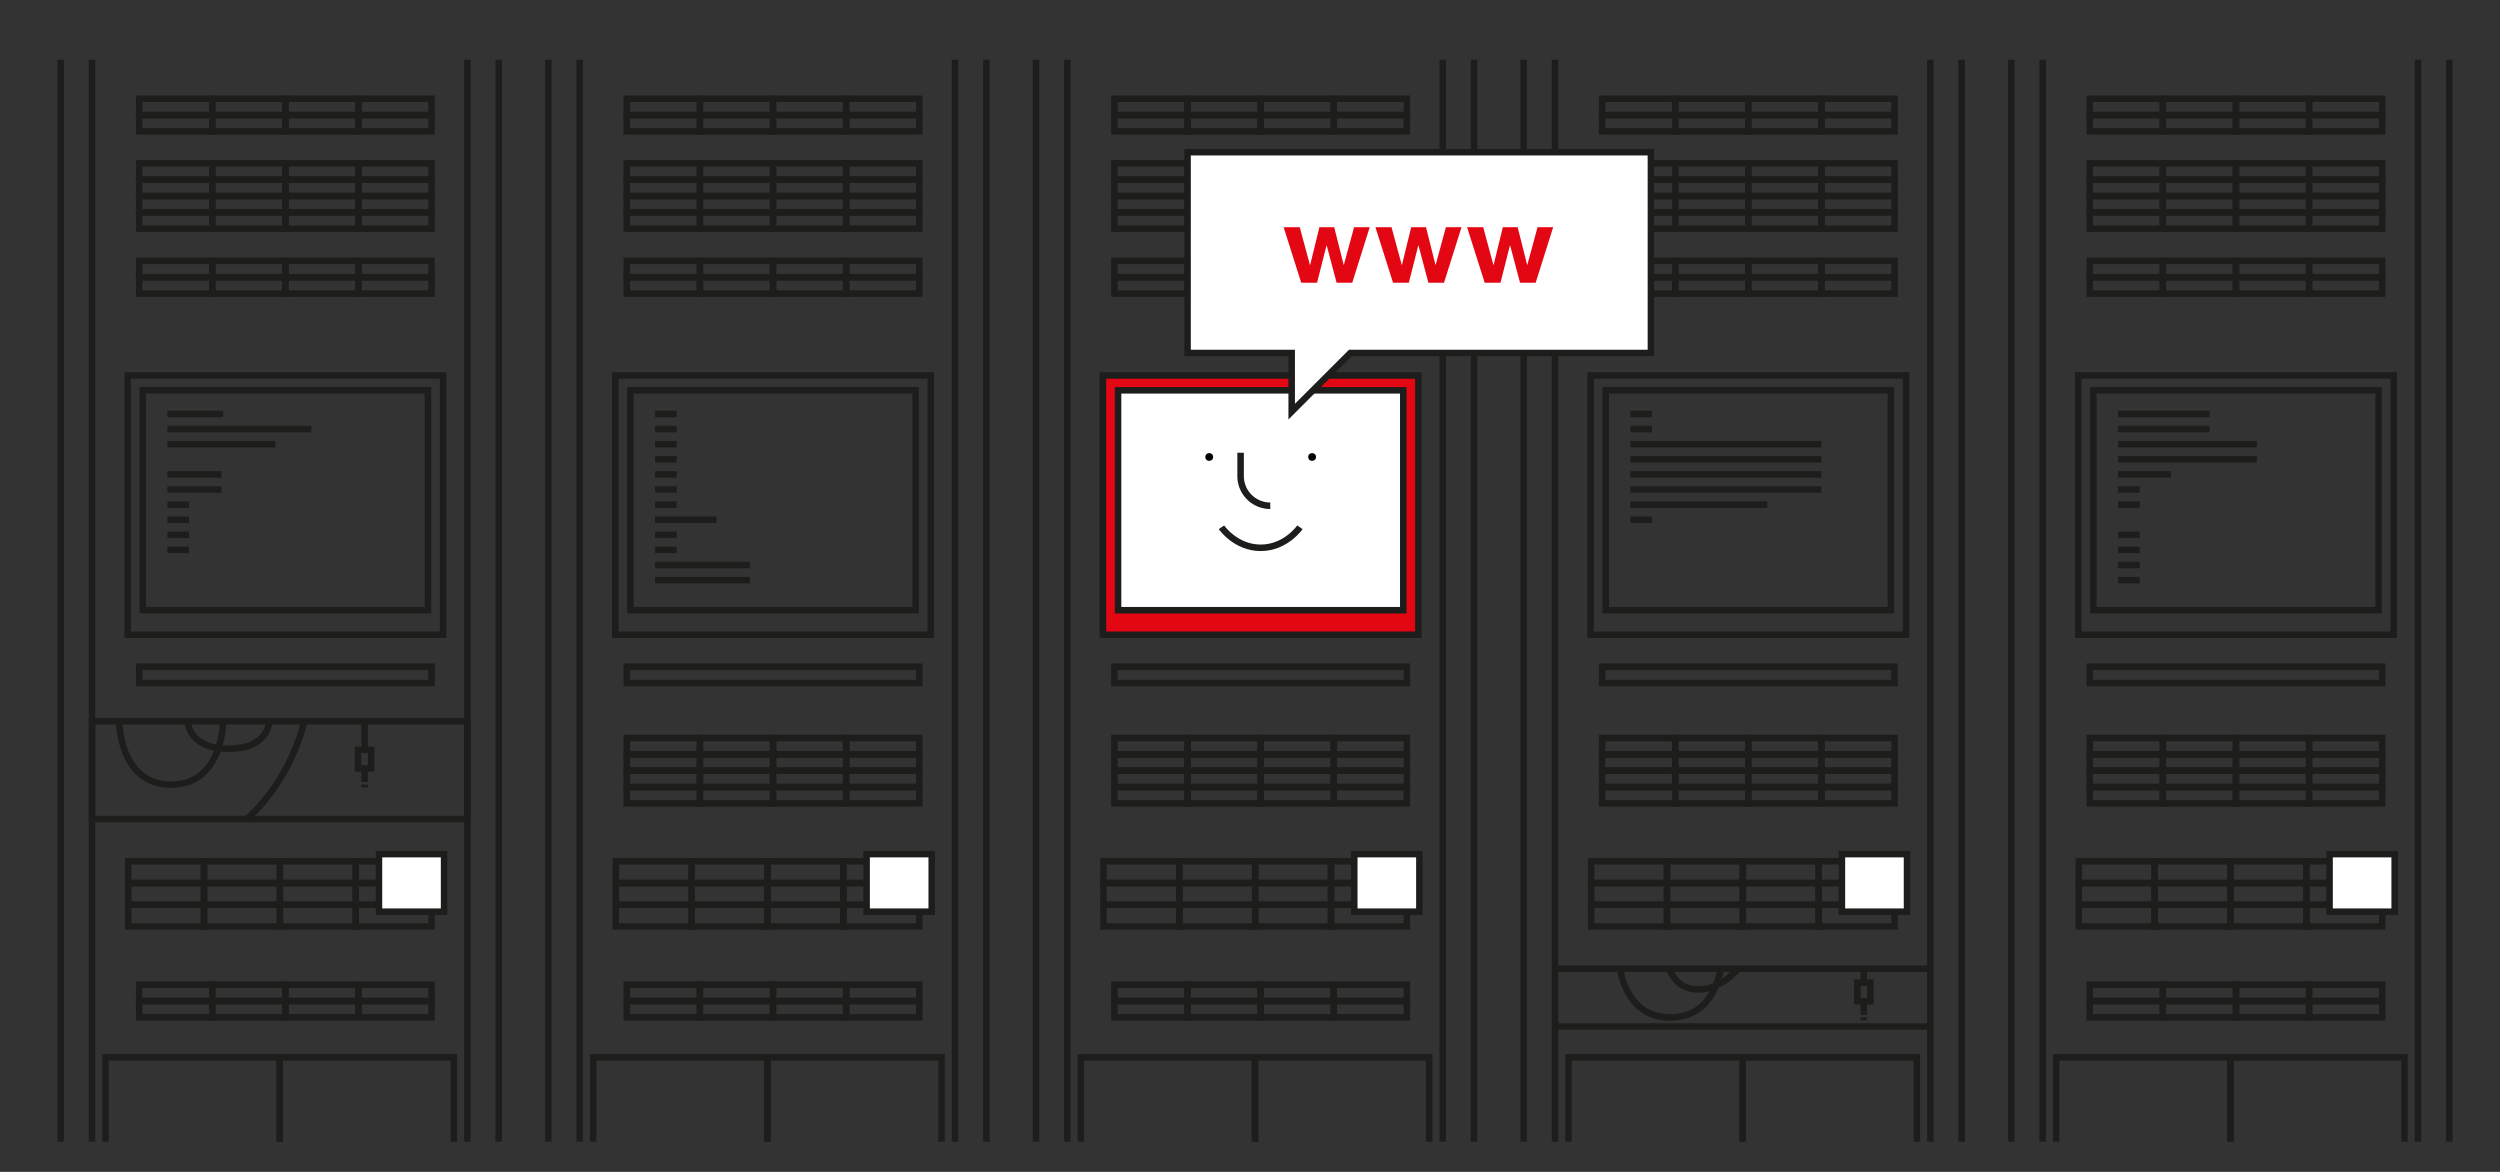 <svg id="Layer_1" data-name="Layer 1" xmlns="http://www.w3.org/2000/svg" viewBox="0 0 1920 900"><rect x="0" y="0" width="1920" height="900" fill="#333333" stroke="none"/><defs><style>.cls-1{fill:none;}.cls-1,.cls-2,.cls-3{stroke:#1d1d1b;stroke-miterlimit:10;stroke-width:5px;}.cls-2{fill:#fff;}.cls-3,.cls-4{fill:#e30613;}</style></defs><title>cf-</title><rect class="cls-1" x="1604.93" y="756.24" width="56.15" height="12.55"/><rect class="cls-1" x="1604.93" y="768.79" width="56.15" height="12.55"/><rect class="cls-1" x="1661.07" y="756.24" width="56.15" height="12.55"/><rect class="cls-1" x="1661.07" y="768.79" width="56.15" height="12.55"/><rect class="cls-1" x="1717.22" y="756.24" width="56.15" height="12.55"/><rect class="cls-1" x="1717.22" y="768.79" width="56.15" height="12.55"/><rect class="cls-1" x="1773.37" y="756.24" width="56.15" height="12.55"/><rect class="cls-1" x="1773.37" y="768.79" width="56.15" height="12.55"/><polyline class="cls-1" points="1579.1 876.82 1579.1 812.06 1712.88 812.06 1712.88 876.82"/><polyline class="cls-1" points="1712.88 876.82 1712.88 812.06 1846.66 812.06 1846.66 876.82"/><rect class="cls-1" x="1596.51" y="694.85" width="58.25" height="16.68"/><rect class="cls-1" x="1654.76" y="694.85" width="58.25" height="16.68"/><rect class="cls-1" x="1713.01" y="694.85" width="58.25" height="16.68"/><rect class="cls-1" x="1771.27" y="694.85" width="58.25" height="16.68"/><rect class="cls-1" x="1596.51" y="661.48" width="58.25" height="16.68"/><rect class="cls-1" x="1596.51" y="678.17" width="58.25" height="16.68"/><rect class="cls-1" x="1654.76" y="661.48" width="58.25" height="16.68"/><rect class="cls-1" x="1654.76" y="678.17" width="58.25" height="16.68"/><rect class="cls-1" x="1713.01" y="661.48" width="58.25" height="16.68"/><rect class="cls-1" x="1713.01" y="678.17" width="58.25" height="16.68"/><rect class="cls-1" x="1771.27" y="661.48" width="58.25" height="16.68"/><rect class="cls-1" x="1771.27" y="678.17" width="58.25" height="16.68"/><rect class="cls-2" x="1789.11" y="655.97" width="50" height="44.21"/><rect class="cls-1" x="1604.93" y="512.01" width="224.59" height="12.55"/><rect class="cls-1" x="1596.08" y="288.36" width="242.28" height="199.14"/><rect class="cls-1" x="1607.71" y="299.77" width="219.03" height="168.88"/><line class="cls-1" x1="1568.75" y1="45.82" x2="1568.75" y2="876.82"/><line class="cls-1" x1="1544.68" y1="876.82" x2="1544.68" y2="45.82"/><rect class="cls-1" x="1604.93" y="591.89" width="56.15" height="12.55"/><rect class="cls-1" x="1604.93" y="604.44" width="56.15" height="12.55"/><rect class="cls-1" x="1661.07" y="591.89" width="56.15" height="12.55"/><rect class="cls-1" x="1661.07" y="604.44" width="56.15" height="12.55"/><rect class="cls-1" x="1717.22" y="591.89" width="56.15" height="12.55"/><rect class="cls-1" x="1717.22" y="604.44" width="56.15" height="12.55"/><rect class="cls-1" x="1773.37" y="591.89" width="56.15" height="12.55"/><rect class="cls-1" x="1773.37" y="604.44" width="56.15" height="12.55"/><rect class="cls-1" x="1604.93" y="566.78" width="56.15" height="12.55"/><rect class="cls-1" x="1604.93" y="579.33" width="56.15" height="12.55"/><rect class="cls-1" x="1661.07" y="566.78" width="56.15" height="12.55"/><rect class="cls-1" x="1661.07" y="579.33" width="56.15" height="12.55"/><rect class="cls-1" x="1717.22" y="566.78" width="56.15" height="12.55"/><rect class="cls-1" x="1717.22" y="579.33" width="56.15" height="12.55"/><rect class="cls-1" x="1773.37" y="566.78" width="56.15" height="12.55"/><rect class="cls-1" x="1773.37" y="579.33" width="56.15" height="12.55"/><rect class="cls-1" x="1604.93" y="200.36" width="56.15" height="12.55"/><rect class="cls-1" x="1604.93" y="212.92" width="56.15" height="12.55"/><rect class="cls-1" x="1661.07" y="200.36" width="56.15" height="12.55"/><rect class="cls-1" x="1661.07" y="212.92" width="56.15" height="12.55"/><rect class="cls-1" x="1717.22" y="200.36" width="56.15" height="12.55"/><rect class="cls-1" x="1717.22" y="212.92" width="56.15" height="12.55"/><rect class="cls-1" x="1773.37" y="200.36" width="56.15" height="12.55"/><rect class="cls-1" x="1773.37" y="212.92" width="56.15" height="12.55"/><rect class="cls-1" x="1604.93" y="75.83" width="56.15" height="12.55"/><rect class="cls-1" x="1604.93" y="88.38" width="56.15" height="12.55"/><rect class="cls-1" x="1661.07" y="75.83" width="56.15" height="12.55"/><rect class="cls-1" x="1661.07" y="88.38" width="56.15" height="12.55"/><rect class="cls-1" x="1717.22" y="75.83" width="56.15" height="12.55"/><rect class="cls-1" x="1717.22" y="88.38" width="56.15" height="12.55"/><rect class="cls-1" x="1773.37" y="75.83" width="56.15" height="12.55"/><rect class="cls-1" x="1773.37" y="88.38" width="56.15" height="12.55"/><rect class="cls-1" x="1604.93" y="150.55" width="56.15" height="12.55"/><rect class="cls-1" x="1604.93" y="163.1" width="56.15" height="12.55"/><rect class="cls-1" x="1661.07" y="150.55" width="56.15" height="12.55"/><rect class="cls-1" x="1661.07" y="163.1" width="56.15" height="12.55"/><rect class="cls-1" x="1717.22" y="150.55" width="56.15" height="12.55"/><rect class="cls-1" x="1717.22" y="163.1" width="56.15" height="12.55"/><rect class="cls-1" x="1773.37" y="150.55" width="56.15" height="12.55"/><rect class="cls-1" x="1773.37" y="163.1" width="56.15" height="12.55"/><rect class="cls-1" x="1604.93" y="125.44" width="56.15" height="12.55"/><rect class="cls-1" x="1604.93" y="138" width="56.15" height="12.55"/><rect class="cls-1" x="1661.07" y="125.44" width="56.15" height="12.55"/><rect class="cls-1" x="1661.07" y="138" width="56.15" height="12.55"/><rect class="cls-1" x="1717.22" y="125.44" width="56.15" height="12.55"/><rect class="cls-1" x="1717.22" y="138" width="56.15" height="12.55"/><rect class="cls-1" x="1773.37" y="125.44" width="56.15" height="12.55"/><rect class="cls-1" x="1773.37" y="138" width="56.15" height="12.55"/><line class="cls-1" x1="1881.08" y1="45.82" x2="1881.08" y2="876.82"/><line class="cls-1" x1="1857.01" y1="876.82" x2="1857.01" y2="45.82"/><polyline class="cls-1" points="1204.58 876.82 1204.58 812.06 1338.37 812.06 1338.37 876.82"/><polyline class="cls-1" points="1338.37 876.82 1338.37 812.06 1472.15 812.06 1472.15 876.82"/><rect class="cls-1" x="1221.99" y="694.85" width="58.25" height="16.68"/><rect class="cls-1" x="1280.25" y="694.85" width="58.25" height="16.68"/><rect class="cls-1" x="1338.5" y="694.85" width="58.25" height="16.68"/><rect class="cls-1" x="1396.75" y="694.85" width="58.25" height="16.68"/><rect class="cls-1" x="1221.99" y="661.48" width="58.25" height="16.68"/><rect class="cls-1" x="1221.99" y="678.17" width="58.25" height="16.68"/><rect class="cls-1" x="1280.25" y="661.48" width="58.25" height="16.68"/><rect class="cls-1" x="1280.25" y="678.17" width="58.25" height="16.68"/><rect class="cls-1" x="1338.5" y="661.48" width="58.25" height="16.68"/><rect class="cls-1" x="1338.5" y="678.17" width="58.25" height="16.68"/><rect class="cls-1" x="1396.75" y="661.48" width="58.25" height="16.68"/><rect class="cls-1" x="1396.75" y="678.17" width="58.25" height="16.68"/><rect class="cls-2" x="1414.59" y="655.97" width="50" height="44.21"/><rect class="cls-1" x="1230.41" y="512.01" width="224.59" height="12.55"/><rect class="cls-1" x="1221.57" y="288.36" width="242.28" height="199.14"/><rect class="cls-1" x="1233.19" y="299.77" width="219.03" height="168.88"/><line class="cls-1" x1="1194.24" y1="45.82" x2="1194.24" y2="876.82"/><line class="cls-1" x1="1170.17" y1="876.82" x2="1170.17" y2="45.82"/><rect class="cls-1" x="1230.41" y="591.89" width="56.15" height="12.55"/><rect class="cls-1" x="1230.41" y="604.44" width="56.15" height="12.55"/><rect class="cls-1" x="1286.56" y="591.89" width="56.15" height="12.55"/><rect class="cls-1" x="1286.56" y="604.44" width="56.15" height="12.55"/><rect class="cls-1" x="1342.71" y="591.89" width="56.15" height="12.55"/><rect class="cls-1" x="1342.71" y="604.44" width="56.15" height="12.55"/><rect class="cls-1" x="1398.86" y="591.89" width="56.15" height="12.55"/><rect class="cls-1" x="1398.86" y="604.44" width="56.15" height="12.55"/><rect class="cls-1" x="1230.41" y="566.78" width="56.15" height="12.55"/><rect class="cls-1" x="1230.41" y="579.33" width="56.15" height="12.55"/><rect class="cls-1" x="1286.56" y="566.78" width="56.15" height="12.55"/><rect class="cls-1" x="1286.56" y="579.33" width="56.15" height="12.55"/><rect class="cls-1" x="1342.71" y="566.78" width="56.15" height="12.55"/><rect class="cls-1" x="1342.71" y="579.33" width="56.15" height="12.55"/><rect class="cls-1" x="1398.86" y="566.78" width="56.15" height="12.55"/><rect class="cls-1" x="1398.86" y="579.33" width="56.15" height="12.55"/><rect class="cls-1" x="1230.41" y="200.36" width="56.15" height="12.55"/><rect class="cls-1" x="1230.41" y="212.92" width="56.15" height="12.55"/><rect class="cls-1" x="1286.56" y="200.36" width="56.15" height="12.55"/><rect class="cls-1" x="1286.56" y="212.92" width="56.15" height="12.55"/><rect class="cls-1" x="1342.71" y="200.36" width="56.15" height="12.55"/><rect class="cls-1" x="1342.71" y="212.92" width="56.15" height="12.55"/><rect class="cls-1" x="1398.86" y="200.36" width="56.15" height="12.55"/><rect class="cls-1" x="1398.86" y="212.92" width="56.15" height="12.55"/><rect class="cls-1" x="1230.41" y="75.83" width="56.15" height="12.55"/><rect class="cls-1" x="1230.41" y="88.38" width="56.15" height="12.55"/><rect class="cls-1" x="1286.56" y="75.83" width="56.15" height="12.55"/><rect class="cls-1" x="1286.56" y="88.38" width="56.15" height="12.55"/><rect class="cls-1" x="1342.71" y="75.83" width="56.15" height="12.55"/><rect class="cls-1" x="1342.71" y="88.38" width="56.15" height="12.55"/><rect class="cls-1" x="1398.86" y="75.83" width="56.15" height="12.55"/><rect class="cls-1" x="1398.86" y="88.38" width="56.15" height="12.55"/><rect class="cls-1" x="1230.41" y="150.55" width="56.15" height="12.55"/><rect class="cls-1" x="1230.41" y="163.1" width="56.15" height="12.55"/><rect class="cls-1" x="1286.56" y="150.55" width="56.15" height="12.55"/><rect class="cls-1" x="1286.56" y="163.1" width="56.15" height="12.55"/><rect class="cls-1" x="1342.71" y="150.55" width="56.15" height="12.55"/><rect class="cls-1" x="1342.71" y="163.1" width="56.15" height="12.55"/><rect class="cls-1" x="1398.86" y="150.55" width="56.15" height="12.55"/><rect class="cls-1" x="1398.86" y="163.1" width="56.15" height="12.55"/><rect class="cls-1" x="1230.41" y="125.44" width="56.15" height="12.55"/><rect class="cls-1" x="1230.41" y="138" width="56.15" height="12.55"/><rect class="cls-1" x="1286.56" y="125.44" width="56.15" height="12.55"/><rect class="cls-1" x="1286.56" y="138" width="56.15" height="12.55"/><rect class="cls-1" x="1342.71" y="125.44" width="56.15" height="12.55"/><rect class="cls-1" x="1342.71" y="138" width="56.15" height="12.55"/><rect class="cls-1" x="1398.86" y="125.44" width="56.15" height="12.55"/><rect class="cls-1" x="1398.86" y="138" width="56.15" height="12.55"/><line class="cls-1" x1="1506.56" y1="45.82" x2="1506.56" y2="876.82"/><line class="cls-1" x1="1482.5" y1="876.82" x2="1482.5" y2="45.82"/><line class="cls-1" x1="1193.43" y1="743.9" x2="1483.65" y2="743.9"/><line class="cls-1" x1="1193.43" y1="788.37" x2="1483.65" y2="788.37"/><path class="cls-1" d="M1321.59,743.65c-2.61,14.35-11.1,37.72-38.77,37.72s-36.16-23.36-38.76-37.71"/><line class="cls-1" x1="1431.39" y1="754.59" x2="1431.39" y2="743.9"/><rect class="cls-1" x="1426.36" y="754.66" width="10.07" height="14.26"/><line class="cls-1" x1="1431.39" y1="768.93" x2="1431.39" y2="779.41"/><line class="cls-1" x1="1431.39" y1="781.35" x2="1431.39" y2="783.59"/><path class="cls-1" d="M1282,743.9c7.8,21.84,35.25,21,53.11-.25"/><rect class="cls-1" x="855.9" y="756.24" width="56.15" height="12.55"/><rect class="cls-1" x="855.9" y="768.79" width="56.15" height="12.55"/><rect class="cls-1" x="912.04" y="756.24" width="56.15" height="12.55"/><rect class="cls-1" x="912.04" y="768.79" width="56.15" height="12.55"/><rect class="cls-1" x="968.19" y="756.24" width="56.15" height="12.55"/><rect class="cls-1" x="968.19" y="768.79" width="56.15" height="12.55"/><rect class="cls-1" x="1024.34" y="756.24" width="56.15" height="12.55"/><rect class="cls-1" x="1024.34" y="768.79" width="56.15" height="12.55"/><polyline class="cls-1" points="830.07 876.82 830.07 812.06 963.85 812.06 963.85 876.82"/><polyline class="cls-1" points="963.85 876.82 963.85 812.06 1097.63 812.06 1097.63 876.82"/><rect class="cls-1" x="847.48" y="694.85" width="58.25" height="16.68"/><rect class="cls-1" x="905.73" y="694.85" width="58.25" height="16.68"/><rect class="cls-1" x="963.98" y="694.85" width="58.25" height="16.68"/><rect class="cls-1" x="1022.24" y="694.85" width="58.25" height="16.68"/><rect class="cls-1" x="847.48" y="661.48" width="58.25" height="16.68"/><rect class="cls-1" x="847.48" y="678.17" width="58.25" height="16.68"/><rect class="cls-1" x="905.73" y="661.48" width="58.25" height="16.68"/><rect class="cls-1" x="905.73" y="678.17" width="58.25" height="16.68"/><rect class="cls-1" x="963.98" y="661.48" width="58.25" height="16.68"/><rect class="cls-1" x="963.98" y="678.17" width="58.25" height="16.68"/><rect class="cls-1" x="1022.24" y="661.48" width="58.25" height="16.68"/><rect class="cls-1" x="1022.24" y="678.17" width="58.25" height="16.68"/><rect class="cls-2" x="1040.08" y="655.97" width="50" height="44.21"/><rect class="cls-1" x="855.9" y="512.01" width="224.59" height="12.55"/><rect class="cls-3" x="847.05" y="288.36" width="242.28" height="199.14"/><rect class="cls-2" x="858.68" y="299.77" width="219.03" height="168.88"/><path class="cls-1" d="M952.78,347.7v17.93a22.79,22.79,0,0,0,22.79,22.79h0"/><path class="cls-1" d="M998.33,404.95s-10.82,15.77-30.13,15.77-30.13-15.77-30.13-15.77"/><line class="cls-1" x1="819.72" y1="45.82" x2="819.72" y2="876.82"/><line class="cls-1" x1="795.65" y1="876.82" x2="795.65" y2="45.82"/><rect class="cls-1" x="855.9" y="591.89" width="56.15" height="12.55"/><rect class="cls-1" x="855.9" y="604.44" width="56.15" height="12.55"/><rect class="cls-1" x="912.04" y="591.89" width="56.15" height="12.55"/><rect class="cls-1" x="912.04" y="604.44" width="56.15" height="12.55"/><rect class="cls-1" x="968.19" y="591.89" width="56.15" height="12.55"/><rect class="cls-1" x="968.19" y="604.44" width="56.15" height="12.55"/><rect class="cls-1" x="1024.34" y="591.89" width="56.15" height="12.55"/><rect class="cls-1" x="1024.34" y="604.44" width="56.15" height="12.55"/><rect class="cls-1" x="855.9" y="566.78" width="56.15" height="12.55"/><rect class="cls-1" x="855.9" y="579.33" width="56.15" height="12.55"/><rect class="cls-1" x="912.04" y="566.78" width="56.15" height="12.55"/><rect class="cls-1" x="912.04" y="579.33" width="56.15" height="12.55"/><rect class="cls-1" x="968.19" y="566.78" width="56.15" height="12.55"/><rect class="cls-1" x="968.19" y="579.33" width="56.15" height="12.55"/><rect class="cls-1" x="1024.34" y="566.78" width="56.15" height="12.55"/><rect class="cls-1" x="1024.34" y="579.33" width="56.15" height="12.55"/><rect class="cls-1" x="855.9" y="200.36" width="56.15" height="12.55"/><rect class="cls-1" x="855.9" y="212.92" width="56.15" height="12.55"/><rect class="cls-1" x="912.04" y="200.36" width="56.15" height="12.55"/><rect class="cls-1" x="912.04" y="212.92" width="56.15" height="12.55"/><rect class="cls-1" x="968.19" y="200.36" width="56.15" height="12.55"/><rect class="cls-1" x="968.19" y="212.92" width="56.15" height="12.55"/><rect class="cls-1" x="1024.34" y="200.36" width="56.15" height="12.55"/><rect class="cls-1" x="1024.34" y="212.92" width="56.15" height="12.55"/><rect class="cls-1" x="855.9" y="75.83" width="56.15" height="12.55"/><rect class="cls-1" x="855.9" y="88.38" width="56.15" height="12.55"/><rect class="cls-1" x="912.04" y="75.83" width="56.15" height="12.55"/><rect class="cls-1" x="912.04" y="88.38" width="56.15" height="12.55"/><rect class="cls-1" x="968.19" y="75.83" width="56.15" height="12.55"/><rect class="cls-1" x="968.19" y="88.38" width="56.15" height="12.55"/><rect class="cls-1" x="1024.34" y="75.83" width="56.15" height="12.55"/><rect class="cls-1" x="1024.34" y="88.38" width="56.15" height="12.55"/><rect class="cls-1" x="855.9" y="150.55" width="56.15" height="12.55"/><rect class="cls-1" x="855.9" y="163.1" width="56.15" height="12.55"/><rect class="cls-1" x="912.04" y="150.55" width="56.15" height="12.55"/><rect class="cls-1" x="912.04" y="163.1" width="56.15" height="12.55"/><rect class="cls-1" x="968.19" y="150.55" width="56.15" height="12.55"/><rect class="cls-1" x="968.19" y="163.1" width="56.15" height="12.55"/><rect class="cls-1" x="1024.34" y="150.55" width="56.15" height="12.55"/><rect class="cls-1" x="1024.34" y="163.1" width="56.15" height="12.55"/><rect class="cls-1" x="855.9" y="125.44" width="56.15" height="12.55"/><rect class="cls-1" x="855.9" y="138" width="56.15" height="12.55"/><rect class="cls-1" x="912.04" y="125.44" width="56.15" height="12.55"/><rect class="cls-1" x="912.04" y="138" width="56.15" height="12.55"/><rect class="cls-1" x="968.19" y="125.44" width="56.15" height="12.55"/><rect class="cls-1" x="968.19" y="138" width="56.15" height="12.55"/><rect class="cls-1" x="1024.34" y="125.44" width="56.15" height="12.55"/><rect class="cls-1" x="1024.34" y="138" width="56.15" height="12.55"/><line class="cls-1" x1="1132.05" y1="45.82" x2="1132.05" y2="876.82"/><line class="cls-1" x1="1107.98" y1="876.82" x2="1107.98" y2="45.82"/><rect class="cls-1" x="481.38" y="756.24" width="56.15" height="12.55"/><rect class="cls-1" x="481.38" y="768.79" width="56.15" height="12.55"/><rect class="cls-1" x="537.53" y="756.24" width="56.15" height="12.55"/><rect class="cls-1" x="537.53" y="768.79" width="56.15" height="12.55"/><rect class="cls-1" x="593.68" y="756.24" width="56.15" height="12.55"/><rect class="cls-1" x="593.68" y="768.79" width="56.15" height="12.55"/><rect class="cls-1" x="649.83" y="756.24" width="56.15" height="12.55"/><rect class="cls-1" x="649.83" y="768.79" width="56.15" height="12.55"/><polyline class="cls-1" points="455.55 876.82 455.55 812.06 589.34 812.06 589.34 876.82"/><polyline class="cls-1" points="589.34 876.82 589.34 812.06 723.12 812.06 723.12 876.82"/><rect class="cls-1" x="472.96" y="694.85" width="58.25" height="16.68"/><rect class="cls-1" x="531.22" y="694.85" width="58.25" height="16.68"/><rect class="cls-1" x="589.47" y="694.85" width="58.25" height="16.68"/><rect class="cls-1" x="647.72" y="694.85" width="58.25" height="16.68"/><rect class="cls-1" x="472.96" y="661.48" width="58.25" height="16.68"/><rect class="cls-1" x="472.96" y="678.17" width="58.25" height="16.68"/><rect class="cls-1" x="531.22" y="661.48" width="58.25" height="16.68"/><rect class="cls-1" x="531.22" y="678.17" width="58.25" height="16.68"/><rect class="cls-1" x="589.47" y="661.48" width="58.25" height="16.68"/><rect class="cls-1" x="589.47" y="678.17" width="58.25" height="16.68"/><rect class="cls-1" x="647.72" y="661.48" width="58.25" height="16.68"/><rect class="cls-1" x="647.72" y="678.17" width="58.25" height="16.68"/><rect class="cls-2" x="665.56" y="655.97" width="50" height="44.21"/><rect class="cls-1" x="481.38" y="512.01" width="224.59" height="12.55"/><rect class="cls-1" x="472.54" y="288.36" width="242.28" height="199.14"/><rect class="cls-1" x="484.16" y="299.77" width="219.03" height="168.88"/><line class="cls-1" x1="445.2" y1="45.82" x2="445.2" y2="876.82"/><line class="cls-1" x1="421.14" y1="876.82" x2="421.14" y2="45.82"/><rect class="cls-1" x="481.38" y="591.89" width="56.15" height="12.55"/><rect class="cls-1" x="481.38" y="604.44" width="56.15" height="12.55"/><rect class="cls-1" x="537.53" y="591.89" width="56.15" height="12.55"/><rect class="cls-1" x="537.53" y="604.44" width="56.15" height="12.55"/><rect class="cls-1" x="593.68" y="591.89" width="56.15" height="12.55"/><rect class="cls-1" x="593.68" y="604.44" width="56.15" height="12.55"/><rect class="cls-1" x="649.83" y="591.89" width="56.15" height="12.55"/><rect class="cls-1" x="649.83" y="604.44" width="56.15" height="12.55"/><rect class="cls-1" x="481.38" y="566.78" width="56.15" height="12.55"/><rect class="cls-1" x="481.38" y="579.33" width="56.15" height="12.55"/><rect class="cls-1" x="537.53" y="566.78" width="56.15" height="12.55"/><rect class="cls-1" x="537.53" y="579.33" width="56.15" height="12.55"/><rect class="cls-1" x="593.68" y="566.78" width="56.15" height="12.55"/><rect class="cls-1" x="593.68" y="579.33" width="56.15" height="12.55"/><rect class="cls-1" x="649.83" y="566.78" width="56.15" height="12.55"/><rect class="cls-1" x="649.83" y="579.33" width="56.15" height="12.55"/><rect class="cls-1" x="481.38" y="200.36" width="56.15" height="12.55"/><rect class="cls-1" x="481.38" y="212.92" width="56.15" height="12.55"/><rect class="cls-1" x="537.53" y="200.36" width="56.15" height="12.55"/><rect class="cls-1" x="537.53" y="212.92" width="56.15" height="12.55"/><rect class="cls-1" x="593.68" y="200.36" width="56.15" height="12.55"/><rect class="cls-1" x="593.68" y="212.92" width="56.15" height="12.55"/><rect class="cls-1" x="649.83" y="200.36" width="56.15" height="12.55"/><rect class="cls-1" x="649.83" y="212.92" width="56.15" height="12.55"/><rect class="cls-1" x="481.38" y="75.83" width="56.15" height="12.55"/><rect class="cls-1" x="481.38" y="88.38" width="56.15" height="12.55"/><rect class="cls-1" x="537.53" y="75.83" width="56.15" height="12.55"/><rect class="cls-1" x="537.53" y="88.38" width="56.15" height="12.55"/><rect class="cls-1" x="593.68" y="75.83" width="56.15" height="12.55"/><rect class="cls-1" x="593.68" y="88.38" width="56.15" height="12.55"/><rect class="cls-1" x="649.83" y="75.83" width="56.15" height="12.55"/><rect class="cls-1" x="649.83" y="88.38" width="56.15" height="12.55"/><rect class="cls-1" x="481.38" y="150.55" width="56.15" height="12.55"/><rect class="cls-1" x="481.38" y="163.1" width="56.15" height="12.55"/><rect class="cls-1" x="537.53" y="150.55" width="56.15" height="12.55"/><rect class="cls-1" x="537.53" y="163.1" width="56.15" height="12.55"/><rect class="cls-1" x="593.68" y="150.55" width="56.15" height="12.55"/><rect class="cls-1" x="593.68" y="163.1" width="56.15" height="12.55"/><rect class="cls-1" x="649.83" y="150.55" width="56.15" height="12.55"/><rect class="cls-1" x="649.83" y="163.1" width="56.15" height="12.55"/><rect class="cls-1" x="481.38" y="125.44" width="56.15" height="12.55"/><rect class="cls-1" x="481.38" y="138" width="56.15" height="12.55"/><rect class="cls-1" x="537.53" y="125.44" width="56.15" height="12.55"/><rect class="cls-1" x="537.53" y="138" width="56.15" height="12.55"/><rect class="cls-1" x="593.68" y="125.44" width="56.15" height="12.55"/><rect class="cls-1" x="593.68" y="138" width="56.15" height="12.55"/><rect class="cls-1" x="649.83" y="125.44" width="56.15" height="12.55"/><rect class="cls-1" x="649.83" y="138" width="56.15" height="12.55"/><line class="cls-1" x1="757.53" y1="45.82" x2="757.53" y2="876.82"/><line class="cls-1" x1="733.46" y1="876.82" x2="733.46" y2="45.82"/><rect class="cls-1" x="106.87" y="756.24" width="56.15" height="12.55"/><rect class="cls-1" x="106.87" y="768.79" width="56.15" height="12.55"/><rect class="cls-1" x="163.01" y="756.24" width="56.15" height="12.55"/><rect class="cls-1" x="163.01" y="768.79" width="56.15" height="12.55"/><rect class="cls-1" x="219.16" y="756.24" width="56.15" height="12.55"/><rect class="cls-1" x="219.16" y="768.79" width="56.15" height="12.55"/><rect class="cls-1" x="275.31" y="756.24" width="56.15" height="12.55"/><rect class="cls-1" x="275.31" y="768.79" width="56.15" height="12.55"/><polyline class="cls-1" points="81.03 876.82 81.03 812.06 214.82 812.06 214.82 876.82"/><polyline class="cls-1" points="214.82 876.82 214.82 812.06 348.6 812.06 348.6 876.82"/><rect class="cls-1" x="98.45" y="694.85" width="58.25" height="16.68"/><rect class="cls-1" x="156.7" y="694.85" width="58.25" height="16.68"/><rect class="cls-1" x="214.95" y="694.85" width="58.25" height="16.68"/><rect class="cls-1" x="273.21" y="694.85" width="58.25" height="16.68"/><rect class="cls-1" x="98.45" y="661.48" width="58.25" height="16.68"/><rect class="cls-1" x="98.45" y="678.17" width="58.25" height="16.68"/><rect class="cls-1" x="156.7" y="661.48" width="58.25" height="16.68"/><rect class="cls-1" x="156.7" y="678.17" width="58.25" height="16.68"/><rect class="cls-1" x="214.95" y="661.48" width="58.25" height="16.68"/><rect class="cls-1" x="214.95" y="678.17" width="58.25" height="16.68"/><rect class="cls-1" x="273.21" y="661.48" width="58.25" height="16.68"/><rect class="cls-1" x="273.21" y="678.17" width="58.25" height="16.68"/><rect class="cls-2" x="291.05" y="655.97" width="50" height="44.21"/><rect class="cls-1" x="106.87" y="512.01" width="224.59" height="12.55"/><rect class="cls-1" x="98.02" y="288.36" width="242.28" height="199.14"/><rect class="cls-1" x="109.65" y="299.77" width="219.03" height="168.88"/><line class="cls-1" x1="70.69" y1="45.82" x2="70.69" y2="876.82"/><line class="cls-1" x1="46.62" y1="876.82" x2="46.62" y2="45.82"/><rect class="cls-1" x="106.87" y="200.36" width="56.15" height="12.55"/><rect class="cls-1" x="106.87" y="212.92" width="56.15" height="12.55"/><rect class="cls-1" x="163.01" y="200.36" width="56.15" height="12.55"/><rect class="cls-1" x="163.01" y="212.92" width="56.15" height="12.55"/><rect class="cls-1" x="219.16" y="200.36" width="56.15" height="12.55"/><rect class="cls-1" x="219.16" y="212.92" width="56.15" height="12.55"/><rect class="cls-1" x="275.31" y="200.36" width="56.15" height="12.55"/><rect class="cls-1" x="275.31" y="212.92" width="56.15" height="12.55"/><rect class="cls-1" x="106.87" y="75.83" width="56.15" height="12.55"/><rect class="cls-1" x="106.87" y="88.38" width="56.15" height="12.55"/><rect class="cls-1" x="163.01" y="75.83" width="56.15" height="12.55"/><rect class="cls-1" x="163.01" y="88.38" width="56.15" height="12.55"/><rect class="cls-1" x="219.16" y="75.83" width="56.15" height="12.55"/><rect class="cls-1" x="219.16" y="88.38" width="56.15" height="12.55"/><rect class="cls-1" x="275.31" y="75.83" width="56.15" height="12.55"/><rect class="cls-1" x="275.31" y="88.38" width="56.15" height="12.55"/><rect class="cls-1" x="106.87" y="150.55" width="56.15" height="12.55"/><rect class="cls-1" x="106.87" y="163.1" width="56.15" height="12.55"/><rect class="cls-1" x="163.01" y="150.55" width="56.15" height="12.55"/><rect class="cls-1" x="163.01" y="163.1" width="56.15" height="12.55"/><rect class="cls-1" x="219.16" y="150.55" width="56.15" height="12.55"/><rect class="cls-1" x="219.16" y="163.1" width="56.15" height="12.55"/><rect class="cls-1" x="275.31" y="150.55" width="56.15" height="12.55"/><rect class="cls-1" x="275.31" y="163.1" width="56.15" height="12.55"/><rect class="cls-1" x="106.87" y="125.44" width="56.15" height="12.55"/><rect class="cls-1" x="106.87" y="138" width="56.15" height="12.55"/><rect class="cls-1" x="163.01" y="125.44" width="56.15" height="12.55"/><rect class="cls-1" x="163.01" y="138" width="56.15" height="12.55"/><rect class="cls-1" x="219.16" y="125.44" width="56.15" height="12.55"/><rect class="cls-1" x="219.16" y="138" width="56.15" height="12.55"/><rect class="cls-1" x="275.31" y="125.44" width="56.15" height="12.55"/><rect class="cls-1" x="275.31" y="138" width="56.15" height="12.55"/><line class="cls-1" x1="383.02" y1="45.82" x2="383.02" y2="876.82"/><line class="cls-1" x1="358.95" y1="876.82" x2="358.95" y2="45.82"/><rect class="cls-1" x="70.69" y="553.91" width="288.26" height="75.09"/><path class="cls-1" d="M91.52,553.91s0,48.66,39.92,48.66,39.92-48.66,39.92-48.66"/><path class="cls-1" d="M144.24,553.91s0,21.11,31.26,21.11,31.26-21.11,31.26-21.11"/><path class="cls-1" d="M233.73,553.91S224.78,597.4,189.54,629"/><line class="cls-1" x1="280.01" y1="553.91" x2="280.01" y2="575.79"/><rect class="cls-1" x="274.98" y="575.86" width="10.07" height="14.26"/><line class="cls-1" x1="280.01" y1="590.13" x2="280.01" y2="600.61"/><line class="cls-1" x1="280.01" y1="602.55" x2="280.01" y2="604.78"/><polygon class="cls-2" points="1267.9 116.91 912.05 116.91 912.05 271.07 992.02 271.07 992.02 316.13 1037.09 271.07 1267.9 271.07 1267.9 116.91"/><path class="cls-4" d="M1038.52,217.14h-12l-7.59-28.62h-.17l-7.26,28.62H999.34L985.82,174.5h12.37l7.84,28.95h.17l7.09-28.95h11.38l7.26,28.87h.17l7.84-28.87h12Z"/><path class="cls-4" d="M1109,217.14h-12l-7.59-28.62h-.17l-7.26,28.62h-12.12l-13.53-42.64h12.37l7.84,28.95h.17l7.09-28.95h11.38l7.26,28.87h.17l7.84-28.87h12Z"/><path class="cls-4" d="M1179.39,217.14h-12l-7.59-28.62h-.17l-7.26,28.62h-12.12l-13.53-42.64h12.37l7.84,28.95h.17l7.09-28.95h11.38l7.26,28.87h.17l7.84-28.87h12Z"/><line class="cls-1" x1="128.59" y1="317.95" x2="171.37" y2="317.95"/><line class="cls-1" x1="128.59" y1="329.55" x2="239.14" y2="329.55"/><line class="cls-1" x1="128.59" y1="341.15" x2="211.64" y2="341.15"/><line class="cls-1" x1="128.59" y1="364.35" x2="170.12" y2="364.35"/><line class="cls-1" x1="128.59" y1="375.95" x2="170.12" y2="375.95"/><line class="cls-1" x1="128.59" y1="387.55" x2="145.2" y2="387.55"/><line class="cls-1" x1="128.59" y1="399.15" x2="145.2" y2="399.15"/><line class="cls-1" x1="128.59" y1="410.76" x2="145.2" y2="410.76"/><line class="cls-1" x1="128.59" y1="422.36" x2="145.2" y2="422.36"/><line class="cls-1" x1="503.11" y1="317.95" x2="519.71" y2="317.95"/><line class="cls-1" x1="503.11" y1="329.55" x2="519.71" y2="329.55"/><line class="cls-1" x1="503.11" y1="341.15" x2="519.71" y2="341.15"/><line class="cls-1" x1="503.11" y1="352.75" x2="519.71" y2="352.75"/><line class="cls-1" x1="503.11" y1="364.35" x2="519.71" y2="364.35"/><line class="cls-1" x1="503.11" y1="375.95" x2="519.71" y2="375.95"/><line class="cls-1" x1="503.11" y1="387.55" x2="519.71" y2="387.55"/><line class="cls-1" x1="503.11" y1="399.15" x2="550.37" y2="399.15"/><line class="cls-1" x1="503.11" y1="410.76" x2="519.71" y2="410.76"/><line class="cls-1" x1="503.11" y1="422.36" x2="519.71" y2="422.36"/><line class="cls-1" x1="503.11" y1="433.96" x2="575.97" y2="433.96"/><line class="cls-1" x1="503.11" y1="445.56" x2="575.97" y2="445.56"/><line class="cls-1" x1="1252.14" y1="317.95" x2="1268.74" y2="317.95"/><line class="cls-1" x1="1252.14" y1="329.55" x2="1268.74" y2="329.55"/><line class="cls-1" x1="1252.14" y1="341.15" x2="1398.86" y2="341.15"/><line class="cls-1" x1="1252.14" y1="352.75" x2="1398.86" y2="352.75"/><line class="cls-1" x1="1252.14" y1="364.35" x2="1398.86" y2="364.35"/><line class="cls-1" x1="1252.14" y1="375.95" x2="1398.86" y2="375.95"/><line class="cls-1" x1="1252.14" y1="387.55" x2="1357.27" y2="387.55"/><line class="cls-1" x1="1252.14" y1="399.15" x2="1268.74" y2="399.15"/><line class="cls-1" x1="1626.65" y1="317.95" x2="1696.91" y2="317.95"/><line class="cls-1" x1="1626.65" y1="329.55" x2="1696.91" y2="329.55"/><line class="cls-1" x1="1626.65" y1="341.15" x2="1733.31" y2="341.15"/><line class="cls-1" x1="1626.65" y1="352.75" x2="1733.31" y2="352.75"/><line class="cls-1" x1="1626.65" y1="364.35" x2="1667.3" y2="364.35"/><line class="cls-1" x1="1626.65" y1="375.95" x2="1643.26" y2="375.95"/><line class="cls-1" x1="1626.65" y1="387.55" x2="1643.26" y2="387.55"/><line class="cls-1" x1="1626.65" y1="410.76" x2="1643.26" y2="410.76"/><line class="cls-1" x1="1626.65" y1="422.36" x2="1643.26" y2="422.36"/><line class="cls-1" x1="1626.65" y1="433.96" x2="1643.26" y2="433.96"/><line class="cls-1" x1="1626.65" y1="445.56" x2="1643.26" y2="445.56"/><circle cx="928.69" cy="350.96" r="2.98"/><circle cx="1007.7" cy="350.96" r="2.98"/></svg>